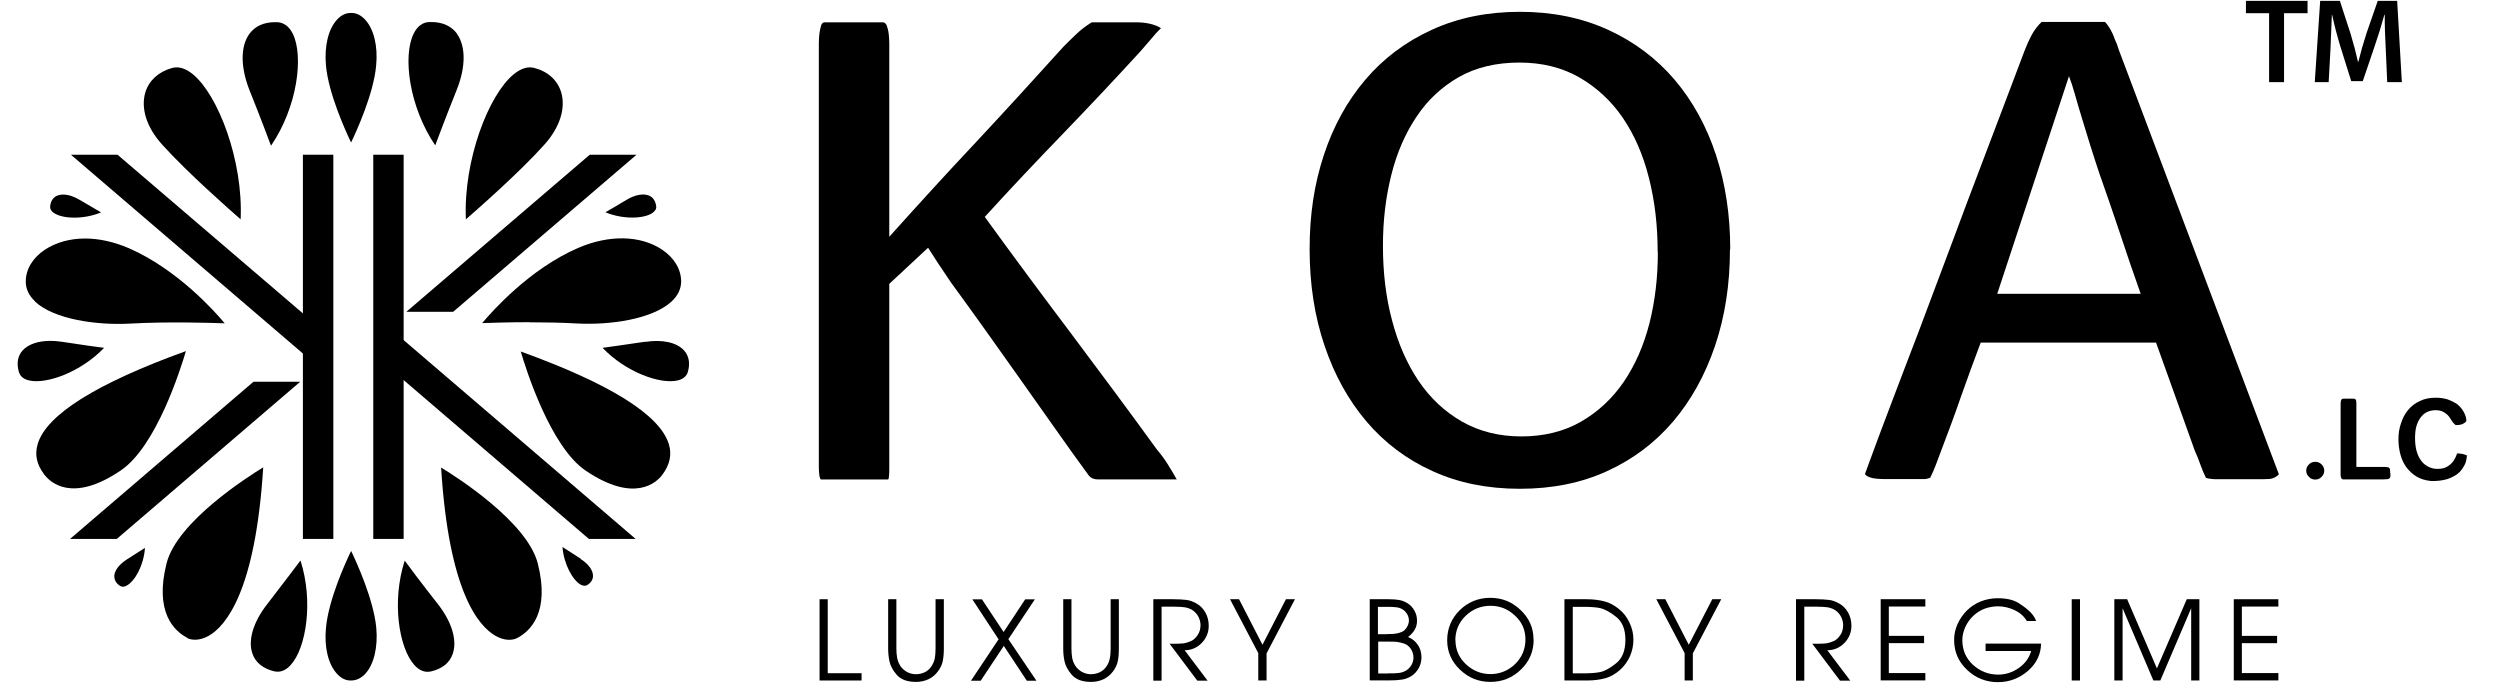 <svg version="1.0" preserveAspectRatio="xMidYMid meet" height="54" viewBox="0 0 146.25 40.5" zoomAndPan="magnify" width="195" xmlns:xlink="http://www.w3.org/1999/xlink" xmlns="http://www.w3.org/2000/svg"><defs><clipPath id="419ba81933"><path clip-rule="nonzero" d="M 19 32.004 L 22.465 32.004 L 22.465 39.988 L 19 39.988 Z M 19 32.004"></path></clipPath><clipPath id="01fdc04dc3"><path clip-rule="nonzero" d="M 47.641 35 L 50.855 35 L 50.855 39.988 L 47.641 39.988 Z M 47.641 35"></path></clipPath><clipPath id="608d7e0ced"><path clip-rule="nonzero" d="M 51.93 35 L 55.68 35 L 55.68 39.988 L 51.93 39.988 Z M 51.93 35"></path></clipPath><clipPath id="4e7cb1fa39"><path clip-rule="nonzero" d="M 56.75 35 L 61 35 L 61 39.988 L 56.75 39.988 Z M 56.75 35"></path></clipPath><clipPath id="4e2719b82f"><path clip-rule="nonzero" d="M 62.105 35 L 65.855 35 L 65.855 39.988 L 62.105 39.988 Z M 62.105 35"></path></clipPath><clipPath id="dde961bc30"><path clip-rule="nonzero" d="M 67.465 35 L 71 35 L 71 39.988 L 67.465 39.988 Z M 67.465 35"></path></clipPath><clipPath id="37cee53ee3"><path clip-rule="nonzero" d="M 71.75 35 L 76 35 L 76 39.988 L 71.75 39.988 Z M 71.75 35"></path></clipPath><clipPath id="694c16ea19"><path clip-rule="nonzero" d="M 80 35 L 83.535 35 L 83.535 39.988 L 80 39.988 Z M 80 35"></path></clipPath><clipPath id="7af94abf66"><path clip-rule="nonzero" d="M 84.609 34.672 L 89.965 34.672 L 89.965 39.988 L 84.609 39.988 Z M 84.609 34.672"></path></clipPath><clipPath id="3c5dd320da"><path clip-rule="nonzero" d="M 91.035 35 L 95.859 35 L 95.859 39.988 L 91.035 39.988 Z M 91.035 35"></path></clipPath><clipPath id="26d3d61ddc"><path clip-rule="nonzero" d="M 96.395 35 L 101 35 L 101 39.988 L 96.395 39.988 Z M 96.395 35"></path></clipPath><clipPath id="b6a570b796"><path clip-rule="nonzero" d="M 105 35 L 108.715 35 L 108.715 39.988 L 105 39.988 Z M 105 35"></path></clipPath><clipPath id="dab18f491a"><path clip-rule="nonzero" d="M 110 35 L 113 35 L 113 39.988 L 110 39.988 Z M 110 35"></path></clipPath><clipPath id="316e19de93"><path clip-rule="nonzero" d="M 114.074 34.672 L 119.43 34.672 L 119.43 39.988 L 114.074 39.988 Z M 114.074 34.672"></path></clipPath><clipPath id="b1ff0650dd"><path clip-rule="nonzero" d="M 121.039 35 L 122 35 L 122 39.988 L 121.039 39.988 Z M 121.039 35"></path></clipPath><clipPath id="209f41fede"><path clip-rule="nonzero" d="M 123.18 35 L 129 35 L 129 39.988 L 123.18 39.988 Z M 123.18 35"></path></clipPath><clipPath id="44aa996eca"><path clip-rule="nonzero" d="M 130.145 35 L 133.359 35 L 133.359 39.988 L 130.145 39.988 Z M 130.145 35"></path></clipPath><clipPath id="6e7f03f633"><path clip-rule="nonzero" d="M 140 23 L 144.34 23 L 144.34 28.27 L 140 28.27 Z M 140 23"></path></clipPath><clipPath id="d247104c58"><path clip-rule="nonzero" d="M 131.215 0.02 L 135 0.02 L 135 5 L 131.215 5 Z M 131.215 0.02"></path></clipPath><clipPath id="9226474ca0"><path clip-rule="nonzero" d="M 135 0.02 L 140.859 0.02 L 140.859 5 L 135 5 Z M 135 0.02"></path></clipPath></defs><path fill-rule="nonzero" fill-opacity="1" d="M 21.836 9.051 L 23.613 9.051 L 23.613 31.527 L 21.836 31.527 Z M 21.836 9.051" fill="#000000"></path><path fill-rule="nonzero" fill-opacity="1" d="M 26.508 18.242 L 37.238 9.051 L 34.5 9.051 L 23.77 18.242 Z M 26.508 18.242" fill="#000000"></path><path fill-rule="nonzero" fill-opacity="1" d="M 22.117 20.953 L 34.449 31.527 L 37.184 31.527 L 22.621 19.047 Z M 22.117 20.953" fill="#000000"></path><path fill-rule="nonzero" fill-opacity="1" d="M 17.719 9.051 L 19.5 9.051 L 19.5 31.527 L 17.719 31.527 Z M 17.719 9.051" fill="#000000"></path><path fill-rule="nonzero" fill-opacity="1" d="M 14.828 22.332 L 4.098 31.527 L 6.832 31.527 L 17.562 22.332 Z M 14.828 22.332" fill="#000000"></path><path fill-rule="nonzero" fill-opacity="1" d="M 19.219 19.617 L 6.875 9.051 L 4.148 9.051 L 18.703 21.523 Z M 19.219 19.617" fill="#000000"></path><path fill-rule="nonzero" fill-opacity="1" d="M 14.078 12.832 C 14.234 9.383 12.75 5.535 11.277 4.34 C 10.949 4.074 10.637 3.941 10.332 3.941 C 10.242 3.941 10.156 3.953 10.066 3.977 C 9.266 4.199 8.715 4.711 8.5 5.41 C 8.227 6.348 8.582 7.465 9.496 8.469 C 10.988 10.121 13.426 12.262 14.078 12.832 Z M 14.078 12.832" fill="#000000"></path><path fill-rule="nonzero" fill-opacity="1" d="M 2.043 17.637 C 3.152 18.68 5.645 19.039 7.621 18.93 C 9.902 18.805 12.371 18.887 13.145 18.914 C 12.574 18.223 10.371 15.754 7.539 14.52 C 6.668 14.145 5.793 13.953 4.977 13.953 C 4.098 13.953 3.289 14.176 2.633 14.602 C 1.91 15.082 1.5 15.762 1.508 16.484 C 1.508 16.914 1.703 17.305 2.059 17.637 Z M 2.043 17.637" fill="#000000"></path><path fill-rule="nonzero" fill-opacity="1" d="M 10.949 37.324 C 11.207 37.461 11.676 37.492 12.203 37.199 C 13.203 36.633 14.945 34.605 15.398 27.34 C 14.5 27.887 10.363 30.52 9.746 32.949 C 9.02 35.816 10.191 36.918 10.957 37.312 Z M 10.949 37.324" fill="#000000"></path><path fill-rule="nonzero" fill-opacity="1" d="M 2.207 25.973 C 2.02 26.586 2.141 27.168 2.586 27.754 C 2.91 28.188 4.195 29.469 7.062 27.523 C 9.148 26.121 10.578 21.551 10.875 20.539 C 5.645 22.43 2.727 24.254 2.207 25.965 Z M 2.207 25.973" fill="#000000"></path><path fill-rule="nonzero" fill-opacity="1" d="M 3.598 19.992 C 3.371 19.957 3.148 19.941 2.941 19.941 C 2.23 19.941 1.645 20.141 1.316 20.508 C 1.035 20.828 0.961 21.254 1.102 21.75 C 1.176 22.016 1.383 22.188 1.715 22.258 C 2.727 22.488 4.734 21.766 6.09 20.348 C 5.723 20.305 4.859 20.184 3.609 19.992 Z M 3.598 19.992" fill="#000000"></path><path fill-rule="nonzero" fill-opacity="1" d="M 15.613 35.367 C 14.812 36.398 14.492 37.469 14.77 38.246 C 14.945 38.754 15.391 39.117 16.035 39.27 C 16.391 39.352 16.719 39.227 17.012 38.895 C 17.91 37.906 18.348 35.188 17.578 32.789 C 17.312 33.141 16.637 34.043 15.613 35.367 Z M 15.613 35.367" fill="#000000"></path><path fill-rule="nonzero" fill-opacity="1" d="M 15.863 8.512 C 17.402 6.246 17.77 3.289 17.133 1.984 C 16.918 1.547 16.613 1.32 16.219 1.297 L 16.09 1.297 C 15.426 1.297 14.91 1.535 14.582 1.992 C 14.062 2.715 14.07 3.926 14.582 5.242 C 15.258 6.93 15.688 8.082 15.852 8.52 Z M 15.863 8.512" fill="#000000"></path><path fill-rule="nonzero" fill-opacity="1" d="M 31.84 8.469 C 32.742 7.465 33.105 6.348 32.832 5.41 C 32.625 4.711 32.078 4.191 31.266 3.977 C 31.18 3.953 31.098 3.941 31 3.941 C 30.703 3.941 30.387 4.074 30.059 4.34 C 28.582 5.535 27.102 9.383 27.254 12.832 C 27.906 12.262 30.348 10.129 31.84 8.469 Z M 31.84 8.469" fill="#000000"></path><path fill-rule="nonzero" fill-opacity="1" d="M 31.008 18.855 C 31.859 18.855 32.809 18.871 33.723 18.922 C 35.688 19.031 38.18 18.672 39.297 17.629 C 39.656 17.289 39.84 16.906 39.848 16.477 C 39.848 15.754 39.438 15.074 38.723 14.598 C 37.453 13.754 35.613 13.727 33.812 14.508 C 30.973 15.738 28.777 18.223 28.207 18.902 C 28.656 18.887 29.738 18.848 31.008 18.848 Z M 31.008 18.855" fill="#000000"></path><path fill-rule="nonzero" fill-opacity="1" d="M 25.805 27.348 C 26.254 34.613 27.988 36.633 29 37.203 C 29.527 37.5 29.992 37.461 30.25 37.328 C 31.016 36.93 32.188 35.832 31.461 32.965 C 30.844 30.535 26.707 27.898 25.809 27.355 Z M 25.805 27.348" fill="#000000"></path><path fill-rule="nonzero" fill-opacity="1" d="M 30.461 20.555 C 30.758 21.559 32.188 26.137 34.27 27.539 C 37.141 29.473 38.43 28.203 38.75 27.77 C 39.188 27.176 39.312 26.594 39.129 25.988 C 38.609 24.273 35.695 22.453 30.461 20.562 Z M 30.461 20.555" fill="#000000"></path><path fill-rule="nonzero" fill-opacity="1" d="M 37.734 19.992 C 36.48 20.184 35.621 20.293 35.25 20.348 C 36.598 21.766 38.609 22.488 39.625 22.258 C 39.957 22.188 40.168 22.008 40.242 21.75 C 40.379 21.254 40.309 20.828 40.023 20.508 C 39.602 20.031 38.742 19.844 37.742 20 Z M 37.734 19.992" fill="#000000"></path><path fill-rule="nonzero" fill-opacity="1" d="M 38.387 12.062 C 38.348 11.77 38.215 11.559 38 11.457 C 37.668 11.297 37.156 11.383 36.645 11.695 C 36.066 12.047 35.633 12.293 35.414 12.418 C 36.465 12.852 37.688 12.801 38.18 12.449 C 38.332 12.336 38.41 12.211 38.387 12.062 Z M 38.387 12.062" fill="#000000"></path><path fill-rule="nonzero" fill-opacity="1" d="M 3.148 12.453 C 3.637 12.801 4.859 12.859 5.914 12.426 C 5.684 12.293 5.262 12.047 4.68 11.703 C 4.332 11.492 3.992 11.383 3.703 11.383 C 3.562 11.383 3.438 11.406 3.316 11.457 C 3.094 11.57 2.969 11.77 2.934 12.062 C 2.918 12.211 2.984 12.344 3.141 12.449 Z M 3.148 12.453" fill="#000000"></path><path fill-rule="nonzero" fill-opacity="1" d="M 6.691 33.734 C 6.691 33.949 6.805 34.133 7.023 34.273 C 7.137 34.348 7.266 34.34 7.41 34.258 C 7.887 34.008 8.414 33.07 8.48 32.051 C 8.277 32.184 7.914 32.418 7.41 32.734 C 6.957 33.027 6.684 33.395 6.684 33.719 Z M 6.691 33.734" fill="#000000"></path><path fill-rule="nonzero" fill-opacity="1" d="M 33.977 32.688 C 33.469 32.367 33.113 32.133 32.906 32 C 32.98 33.004 33.508 33.949 33.977 34.207 C 34.125 34.281 34.25 34.289 34.359 34.223 C 34.582 34.082 34.691 33.898 34.691 33.684 C 34.691 33.355 34.418 32.988 33.965 32.699 Z M 33.977 32.688" fill="#000000"></path><path fill-rule="nonzero" fill-opacity="1" d="M 23.676 32.797 C 22.902 35.188 23.34 37.906 24.238 38.902 C 24.535 39.234 24.867 39.359 25.219 39.277 C 25.871 39.125 26.309 38.77 26.484 38.25 C 26.758 37.477 26.438 36.398 25.641 35.371 C 24.609 34.059 23.934 33.152 23.676 32.797 Z M 23.676 32.797" fill="#000000"></path><path fill-rule="nonzero" fill-opacity="1" d="M 26.746 1.984 C 26.418 1.535 25.906 1.289 25.238 1.289 L 25.105 1.289 C 24.719 1.305 24.406 1.543 24.195 1.977 C 23.555 3.277 23.926 6.238 25.461 8.504 C 25.625 8.066 26.055 6.914 26.73 5.227 C 27.25 3.91 27.254 2.707 26.73 1.977 Z M 26.746 1.984" fill="#000000"></path><g clip-path="url(#419ba81933)"><path fill-rule="nonzero" fill-opacity="1" d="M 20.539 32.234 C 20.219 32.891 19.223 35.07 19.07 36.723 C 18.957 37.867 19.203 38.871 19.723 39.426 C 19.965 39.691 20.246 39.82 20.539 39.809 C 20.832 39.809 21.117 39.684 21.359 39.426 C 21.871 38.883 22.117 37.867 22.012 36.723 C 21.855 35.07 20.855 32.883 20.543 32.234 Z M 20.539 32.234" fill="#000000"></path></g><path fill-rule="nonzero" fill-opacity="1" d="M 20.539 8.336 C 20.855 7.676 21.852 5.5 22.004 3.844 C 22.117 2.699 21.871 1.695 21.352 1.141 C 21.109 0.879 20.828 0.75 20.539 0.758 L 20.516 0.758 C 20.227 0.758 19.953 0.891 19.723 1.141 C 19.207 1.691 18.965 2.699 19.07 3.844 C 19.223 5.5 20.227 7.684 20.539 8.336 Z M 20.539 8.336" fill="#000000"></path><path fill-rule="nonzero" fill-opacity="1" d="M 68.82 28.043 L 64.207 28.043 C 63.953 28.043 63.762 27.938 63.637 27.738 C 63.035 26.91 62.383 26.012 61.711 25.051 C 61.027 24.082 60.336 23.109 59.648 22.133 C 58.949 21.152 58.27 20.184 57.586 19.23 C 56.902 18.281 56.266 17.387 55.656 16.559 C 55.383 16.16 55.117 15.762 54.863 15.379 C 54.613 14.992 54.418 14.691 54.293 14.492 C 53.914 14.848 53.539 15.195 53.16 15.547 C 52.781 15.902 52.402 16.25 52.023 16.605 L 52.023 27.355 C 52.023 27.547 52.023 27.707 52.008 27.84 C 51.996 27.98 51.98 28.047 51.949 28.047 L 48.012 28.047 C 48.012 28.047 47.961 27.977 47.938 27.84 C 47.918 27.703 47.902 27.539 47.902 27.355 L 47.902 2.531 C 47.902 2.316 47.918 2.117 47.938 1.949 C 47.961 1.777 47.996 1.625 48.035 1.496 C 48.07 1.371 48.145 1.305 48.242 1.305 L 51.645 1.305 C 51.75 1.305 51.816 1.371 51.875 1.496 C 51.918 1.625 51.965 1.777 51.988 1.969 C 52.008 2.16 52.023 2.352 52.023 2.551 L 52.023 13.852 C 53.715 11.965 55.406 10.113 57.113 8.297 C 58.816 6.473 60.508 4.621 62.199 2.746 C 62.473 2.473 62.738 2.207 62.992 1.969 C 63.242 1.734 63.531 1.512 63.867 1.305 L 66.441 1.305 C 67.043 1.305 67.539 1.414 67.918 1.645 C 67.715 1.844 67.508 2.066 67.316 2.309 C 67.113 2.547 66.906 2.781 66.715 3.004 C 65.203 4.656 63.68 6.273 62.16 7.848 C 60.641 9.422 59.121 11.027 57.609 12.688 C 59.27 14.98 60.953 17.246 62.645 19.492 C 64.332 21.742 66.012 24 67.676 26.293 C 67.93 26.594 68.137 26.875 68.301 27.141 C 68.465 27.406 68.652 27.707 68.848 28.062 Z M 68.82 28.043" fill="#000000"></path><path fill-rule="nonzero" fill-opacity="1" d="M 101.203 14.586 C 101.203 16.648 100.906 18.531 100.328 20.238 C 99.75 21.941 98.93 23.418 97.875 24.66 C 96.812 25.906 95.531 26.867 94.02 27.559 C 92.504 28.254 90.801 28.594 88.91 28.594 C 87.02 28.594 85.312 28.25 83.801 27.559 C 82.285 26.875 81.004 25.906 79.941 24.66 C 78.883 23.41 78.066 21.941 77.492 20.238 C 76.91 18.531 76.613 16.648 76.613 14.586 C 76.613 12.527 76.887 10.766 77.445 9.07 C 78 7.383 78.809 5.91 79.871 4.664 C 80.93 3.418 82.219 2.449 83.746 1.75 C 85.273 1.047 86.996 0.691 88.918 0.691 C 90.836 0.691 92.551 1.047 94.086 1.75 C 95.613 2.449 96.902 3.422 97.965 4.664 C 99.023 5.91 99.832 7.383 100.387 9.07 C 100.945 10.77 101.219 12.609 101.219 14.586 Z M 96.973 14.734 C 96.973 13.176 96.801 11.73 96.457 10.387 C 96.117 9.043 95.605 7.875 94.93 6.887 C 94.25 5.891 93.402 5.117 92.395 4.531 C 91.387 3.953 90.215 3.66 88.879 3.66 C 87.547 3.66 86.336 3.941 85.344 4.508 C 84.348 5.078 83.516 5.848 82.867 6.828 C 82.207 7.809 81.715 8.938 81.391 10.238 C 81.066 11.531 80.902 12.902 80.902 14.367 C 80.902 15.926 81.07 17.379 81.434 18.738 C 81.789 20.098 82.309 21.277 82.984 22.281 C 83.664 23.285 84.512 24.082 85.52 24.66 C 86.527 25.234 87.695 25.531 89 25.531 C 90.305 25.531 91.504 25.242 92.5 24.66 C 93.5 24.082 94.332 23.301 94.996 22.328 C 95.664 21.344 96.16 20.207 96.496 18.902 C 96.824 17.594 96.984 16.211 96.984 14.758 Z M 96.973 14.734" fill="#000000"></path><path fill-rule="nonzero" fill-opacity="1" d="M 133.328 27.738 C 133.152 27.914 132.965 28.004 132.758 28.02 C 132.551 28.035 132.312 28.035 132.039 28.035 L 129.672 28.035 C 129.457 28.035 129.25 28.012 129.051 27.961 C 128.926 27.707 128.82 27.449 128.723 27.184 C 128.637 26.926 128.523 26.645 128.398 26.371 L 126.129 20.043 L 115.871 20.043 C 115.473 21.102 115.086 22.148 114.715 23.207 C 114.352 24.262 113.961 25.309 113.559 26.363 C 113.457 26.637 113.359 26.91 113.254 27.176 C 113.152 27.445 113.043 27.703 112.914 27.953 C 112.789 27.996 112.668 28.027 112.559 28.027 L 110.348 28.027 C 109.895 28.027 109.578 27.996 109.406 27.93 C 109.227 27.871 109.133 27.797 109.102 27.723 C 109.207 27.449 109.305 27.168 109.406 26.895 C 109.512 26.621 109.605 26.344 109.711 26.07 C 109.883 25.59 110.199 24.762 110.652 23.566 C 111.105 22.379 111.625 20.996 112.227 19.438 C 112.816 17.883 113.434 16.234 114.078 14.508 C 114.723 12.77 115.34 11.133 115.934 9.574 C 116.523 8.016 117.051 6.637 117.504 5.434 C 117.957 4.23 118.273 3.395 118.445 2.945 C 118.57 2.621 118.707 2.316 118.859 2.035 C 119.008 1.762 119.203 1.504 119.434 1.285 L 123.141 1.285 C 123.246 1.387 123.34 1.52 123.445 1.695 C 123.547 1.875 123.637 2.059 123.703 2.266 C 123.809 2.492 123.895 2.715 123.961 2.945 L 133.309 27.73 L 133.309 27.746 Z M 116.828 17.188 L 125.23 17.188 C 124.801 15.984 124.398 14.801 124.023 13.664 C 123.645 12.527 123.238 11.348 122.812 10.145 C 122.637 9.613 122.457 9.07 122.281 8.504 C 122.102 7.934 121.938 7.402 121.789 6.902 C 121.641 6.398 121.492 5.934 121.375 5.492 C 121.25 5.047 121.137 4.711 121.035 4.457 L 116.836 17.195 Z M 116.828 17.188" fill="#000000"></path><g clip-path="url(#01fdc04dc3)"><path fill-rule="nonzero" fill-opacity="1" d="M 47.938 35.055 L 48.422 35.055 L 48.422 39.383 L 50.402 39.383 L 50.402 39.809 L 47.945 39.809 L 47.945 35.055 Z M 47.938 35.055" fill="#000000"></path></g><g clip-path="url(#608d7e0ced)"><path fill-rule="nonzero" fill-opacity="1" d="M 52.438 35.055 L 52.438 37.941 C 52.438 38.141 52.453 38.328 52.484 38.488 C 52.516 38.652 52.574 38.805 52.668 38.953 C 52.758 39.094 52.891 39.211 53.055 39.309 C 53.227 39.398 53.395 39.441 53.586 39.441 C 53.758 39.441 53.922 39.402 54.086 39.332 C 54.242 39.258 54.375 39.145 54.469 39.008 C 54.566 38.867 54.641 38.711 54.68 38.543 C 54.715 38.371 54.73 38.172 54.73 37.941 L 54.73 35.055 L 55.215 35.055 L 55.215 37.941 C 55.215 38.238 55.191 38.48 55.148 38.695 C 55.102 38.902 55.004 39.102 54.855 39.293 C 54.711 39.484 54.531 39.633 54.309 39.738 C 54.086 39.84 53.848 39.891 53.586 39.891 C 53.07 39.891 52.699 39.75 52.461 39.48 C 52.223 39.207 52.09 38.938 52.039 38.711 C 51.988 38.48 51.957 38.223 51.957 37.941 L 51.957 35.055 Z M 52.438 35.055" fill="#000000"></path></g><g clip-path="url(#4e7cb1fa39)"><path fill-rule="nonzero" fill-opacity="1" d="M 58.41 37.391 L 56.883 35.062 L 57.445 35.062 L 58.711 36.973 L 59.973 35.062 L 60.539 35.062 L 58.988 37.391 L 60.633 39.824 L 60.07 39.824 L 58.723 37.785 L 57.371 39.824 L 56.801 39.824 L 58.422 37.391 Z M 58.41 37.391" fill="#000000"></path></g><g clip-path="url(#4e2719b82f)"><path fill-rule="nonzero" fill-opacity="1" d="M 62.68 35.055 L 62.68 37.941 C 62.68 38.141 62.695 38.328 62.723 38.488 C 62.754 38.652 62.812 38.805 62.91 38.953 C 63 39.094 63.133 39.211 63.297 39.309 C 63.469 39.398 63.637 39.441 63.828 39.441 C 64 39.441 64.164 39.402 64.328 39.332 C 64.48 39.258 64.617 39.145 64.711 39.008 C 64.816 38.867 64.883 38.711 64.918 38.543 C 64.957 38.371 64.973 38.172 64.973 37.941 L 64.973 35.055 L 65.453 35.055 L 65.453 37.941 C 65.453 38.238 65.434 38.48 65.387 38.695 C 65.344 38.902 65.246 39.102 65.098 39.293 C 64.949 39.484 64.77 39.633 64.551 39.738 C 64.328 39.84 64.09 39.891 63.828 39.891 C 63.309 39.891 62.941 39.75 62.703 39.48 C 62.465 39.207 62.332 38.938 62.281 38.711 C 62.227 38.48 62.199 38.223 62.199 37.941 L 62.199 35.055 Z M 62.68 35.055" fill="#000000"></path></g><g clip-path="url(#dde961bc30)"><path fill-rule="nonzero" fill-opacity="1" d="M 67.469 35.055 L 68.605 35.055 C 68.93 35.055 69.191 35.07 69.391 35.094 C 69.586 35.113 69.793 35.188 70.008 35.312 C 70.223 35.438 70.391 35.609 70.52 35.84 C 70.645 36.066 70.711 36.316 70.711 36.613 C 70.711 36.996 70.57 37.336 70.297 37.617 C 70.023 37.898 69.688 38.039 69.301 38.039 L 70.645 39.82 L 70.043 39.82 L 68.422 37.66 L 68.699 37.66 C 68.945 37.66 69.133 37.648 69.266 37.633 C 69.398 37.609 69.531 37.566 69.68 37.5 C 69.828 37.434 69.953 37.312 70.066 37.145 C 70.18 36.973 70.23 36.781 70.23 36.566 C 70.23 36.398 70.184 36.246 70.113 36.09 C 70.035 35.934 69.918 35.809 69.785 35.711 C 69.652 35.617 69.488 35.559 69.316 35.527 C 69.148 35.504 68.941 35.492 68.711 35.492 L 67.953 35.492 L 67.953 39.82 L 67.469 39.82 L 67.469 35.051 Z M 67.469 35.055" fill="#000000"></path></g><g clip-path="url(#37cee53ee3)"><path fill-rule="nonzero" fill-opacity="1" d="M 73.617 38.223 L 71.957 35.055 L 72.484 35.055 L 73.855 37.719 L 75.227 35.055 L 75.754 35.055 L 74.094 38.223 L 74.094 39.809 L 73.609 39.809 L 73.609 38.223 Z M 73.617 38.223" fill="#000000"></path></g><g clip-path="url(#694c16ea19)"><path fill-rule="nonzero" fill-opacity="1" d="M 80.129 35.055 L 81.25 35.055 C 81.48 35.055 81.68 35.07 81.848 35.098 C 82.02 35.129 82.191 35.195 82.355 35.301 C 82.516 35.402 82.652 35.551 82.746 35.727 C 82.852 35.91 82.895 36.102 82.895 36.309 C 82.895 36.52 82.852 36.688 82.754 36.848 C 82.656 37.012 82.531 37.145 82.367 37.266 C 82.621 37.367 82.812 37.523 82.949 37.734 C 83.09 37.941 83.156 38.188 83.156 38.461 C 83.156 38.68 83.102 38.887 83 39.078 C 82.887 39.277 82.746 39.434 82.57 39.547 C 82.383 39.656 82.199 39.738 81.996 39.758 C 81.805 39.789 81.551 39.805 81.258 39.805 L 80.129 39.805 L 80.129 35.047 L 80.113 35.047 Z M 81.125 37.094 L 81.234 37.094 C 81.441 37.094 81.613 37.078 81.723 37.055 C 81.836 37.035 81.945 36.996 82.051 36.945 C 82.152 36.895 82.234 36.805 82.309 36.68 C 82.383 36.555 82.422 36.422 82.422 36.297 C 82.422 36.172 82.383 36.035 82.316 35.922 C 82.242 35.809 82.16 35.711 82.055 35.652 C 81.953 35.586 81.836 35.543 81.699 35.527 C 81.566 35.516 81.426 35.5 81.277 35.5 L 80.609 35.5 L 80.609 37.102 L 81.129 37.102 L 81.113 37.102 Z M 81.195 39.391 L 81.332 39.391 C 81.531 39.391 81.695 39.391 81.836 39.367 C 81.977 39.352 82.102 39.309 82.227 39.242 C 82.355 39.176 82.457 39.074 82.555 38.93 C 82.637 38.793 82.688 38.637 82.688 38.488 C 82.688 38.281 82.637 38.105 82.531 37.957 C 82.43 37.809 82.301 37.707 82.148 37.652 C 81.988 37.605 81.848 37.566 81.73 37.551 C 81.613 37.535 81.441 37.535 81.25 37.535 L 80.625 37.535 L 80.625 39.398 L 81.219 39.398 Z M 81.195 39.391" fill="#000000"></path></g><g clip-path="url(#7af94abf66)"><path fill-rule="nonzero" fill-opacity="1" d="M 89.719 37.418 C 89.719 38.105 89.473 38.688 88.977 39.168 C 88.48 39.648 87.887 39.891 87.191 39.891 C 86.492 39.891 85.922 39.656 85.418 39.184 C 84.914 38.703 84.66 38.137 84.66 37.457 C 84.66 36.777 84.906 36.18 85.395 35.695 C 85.883 35.219 86.484 34.973 87.18 34.973 C 87.879 34.973 88.457 35.211 88.953 35.684 C 89.457 36.164 89.711 36.73 89.711 37.41 Z M 85.145 37.457 C 85.145 37.992 85.344 38.465 85.75 38.852 C 86.16 39.234 86.633 39.434 87.191 39.434 C 87.746 39.434 88.234 39.234 88.637 38.844 C 89.035 38.453 89.238 37.973 89.238 37.41 C 89.238 36.848 89.035 36.391 88.629 36.016 C 88.219 35.629 87.746 35.438 87.191 35.438 C 86.633 35.438 86.137 35.641 85.734 36.031 C 85.336 36.422 85.137 36.902 85.137 37.461 Z M 85.145 37.457" fill="#000000"></path></g><g clip-path="url(#3c5dd320da)"><path fill-rule="nonzero" fill-opacity="1" d="M 91.527 35.055 L 92.812 35.055 C 93.195 35.055 93.539 35.098 93.84 35.176 C 94.137 35.246 94.426 35.402 94.695 35.617 C 94.961 35.832 95.176 36.098 95.324 36.422 C 95.48 36.746 95.555 37.078 95.555 37.418 C 95.555 37.758 95.488 38.074 95.355 38.387 C 95.215 38.695 95.02 38.969 94.762 39.199 C 94.5 39.426 94.219 39.59 93.914 39.676 C 93.609 39.758 93.25 39.809 92.84 39.809 L 91.52 39.809 L 91.52 35.055 Z M 92.625 39.391 C 93.031 39.391 93.359 39.367 93.609 39.316 C 93.863 39.266 94.176 39.094 94.539 38.805 C 94.902 38.52 95.086 38.059 95.086 37.434 C 95.086 36.805 94.902 36.371 94.539 36.082 C 94.176 35.793 93.855 35.625 93.598 35.57 C 93.336 35.52 93.008 35.5 92.625 35.5 L 92.008 35.5 L 92.008 39.391 Z M 92.625 39.391" fill="#000000"></path></g><g clip-path="url(#26d3d61ddc)"><path fill-rule="nonzero" fill-opacity="1" d="M 98.559 38.223 L 96.895 35.055 L 97.422 35.055 L 98.793 37.719 L 100.168 35.055 L 100.691 35.055 L 99.031 38.223 L 99.031 39.809 L 98.551 39.809 L 98.551 38.223 Z M 98.559 38.223" fill="#000000"></path></g><g clip-path="url(#b6a570b796)"><path fill-rule="nonzero" fill-opacity="1" d="M 105.066 35.055 L 106.203 35.055 C 106.527 35.055 106.789 35.07 106.988 35.094 C 107.18 35.113 107.387 35.188 107.605 35.312 C 107.82 35.438 107.988 35.609 108.117 35.84 C 108.242 36.066 108.309 36.316 108.309 36.613 C 108.309 36.996 108.168 37.336 107.895 37.617 C 107.617 37.898 107.285 38.039 106.898 38.039 L 108.242 39.82 L 107.641 39.82 L 106.02 37.66 L 106.297 37.66 C 106.543 37.66 106.73 37.648 106.863 37.633 C 106.996 37.609 107.129 37.566 107.277 37.5 C 107.426 37.434 107.551 37.312 107.664 37.145 C 107.777 36.973 107.824 36.781 107.824 36.566 C 107.824 36.398 107.781 36.246 107.707 36.09 C 107.633 35.934 107.516 35.809 107.383 35.711 C 107.25 35.617 107.086 35.559 106.914 35.527 C 106.742 35.504 106.535 35.492 106.309 35.492 L 105.551 35.492 L 105.551 39.82 L 105.066 39.82 L 105.066 35.051 Z M 105.066 35.055" fill="#000000"></path></g><g clip-path="url(#dab18f491a)"><path fill-rule="nonzero" fill-opacity="1" d="M 110.02 35.055 L 112.633 35.055 L 112.633 35.484 L 110.496 35.484 L 110.496 37.199 L 112.559 37.199 L 112.559 37.625 L 110.496 37.625 L 110.496 39.375 L 112.633 39.375 L 112.633 39.805 L 110.02 39.805 L 110.02 35.051 Z M 110.02 35.055" fill="#000000"></path></g><g clip-path="url(#316e19de93)"><path fill-rule="nonzero" fill-opacity="1" d="M 119.402 37.625 C 119.402 38.25 119.145 38.801 118.641 39.242 C 118.133 39.684 117.539 39.906 116.875 39.906 C 116.207 39.906 115.574 39.672 115.07 39.184 C 114.559 38.703 114.316 38.121 114.316 37.426 C 114.316 37.109 114.383 36.805 114.516 36.508 C 114.648 36.215 114.836 35.941 115.066 35.711 C 115.301 35.484 115.574 35.301 115.879 35.18 C 116.184 35.062 116.516 34.996 116.867 34.996 C 117.387 34.996 117.801 35.094 118.098 35.285 C 118.395 35.477 118.625 35.652 118.789 35.824 C 118.949 35.992 119.055 36.156 119.113 36.328 L 118.57 36.328 C 118.41 36.059 118.172 35.844 117.859 35.695 C 117.547 35.551 117.223 35.469 116.883 35.469 C 116.617 35.469 116.363 35.516 116.117 35.602 C 115.879 35.691 115.656 35.824 115.457 36.008 C 115.258 36.191 115.102 36.406 114.977 36.664 C 114.859 36.926 114.797 37.184 114.797 37.449 C 114.797 38.016 114.996 38.496 115.41 38.883 C 115.828 39.266 116.324 39.465 116.895 39.465 C 117.332 39.465 117.734 39.332 118.098 39.078 C 118.461 38.828 118.707 38.488 118.824 38.082 L 116.156 38.082 L 116.156 37.652 L 119.41 37.652 Z M 119.402 37.625" fill="#000000"></path></g><g clip-path="url(#b1ff0650dd)"><path fill-rule="nonzero" fill-opacity="1" d="M 121.195 35.055 L 121.68 35.055 L 121.68 39.809 L 121.195 39.809 Z M 121.195 35.055" fill="#000000"></path></g><g clip-path="url(#209f41fede)"><path fill-rule="nonzero" fill-opacity="1" d="M 123.695 35.055 L 124.438 35.055 L 126.18 39.102 L 127.926 35.055 L 128.664 35.055 L 128.664 39.809 L 128.184 39.809 L 128.184 35.582 L 126.379 39.809 L 125.973 39.809 L 124.172 35.582 L 124.172 39.809 L 123.688 39.809 L 123.688 35.055 Z M 123.695 35.055" fill="#000000"></path></g><g clip-path="url(#44aa996eca)"><path fill-rule="nonzero" fill-opacity="1" d="M 130.676 35.055 L 133.285 35.055 L 133.285 35.484 L 131.148 35.484 L 131.148 37.199 L 133.211 37.199 L 133.211 37.625 L 131.148 37.625 L 131.148 39.375 L 133.285 39.375 L 133.285 39.805 L 130.676 39.805 L 130.676 35.051 Z M 130.676 35.055" fill="#000000"></path></g><path fill-rule="nonzero" fill-opacity="1" d="M 135.074 27.168 C 135.168 27.066 135.293 27.016 135.441 27.016 C 135.594 27.016 135.711 27.066 135.812 27.168 C 135.918 27.273 135.969 27.398 135.969 27.531 C 135.969 27.664 135.918 27.797 135.812 27.898 C 135.711 28.004 135.582 28.055 135.441 28.055 C 135.301 28.055 135.168 28.004 135.074 27.898 C 134.969 27.805 134.914 27.68 134.914 27.531 C 134.914 27.383 134.969 27.266 135.074 27.168 Z M 135.074 27.168" fill="#000000"></path><path fill-rule="nonzero" fill-opacity="1" d="M 139.84 27.672 L 139.84 27.805 C 139.84 27.848 139.84 27.887 139.824 27.914 C 139.801 27.98 139.758 28.02 139.684 28.027 C 139.609 28.035 139.527 28.043 139.426 28.043 L 137.074 28.043 C 137.031 28.043 137 28.027 136.984 27.996 C 136.973 27.977 136.949 27.938 136.941 27.898 C 136.934 27.863 136.926 27.828 136.926 27.773 L 136.926 23.707 C 136.926 23.633 136.926 23.547 136.941 23.465 C 136.957 23.383 136.992 23.332 137.066 23.324 C 137.109 23.324 137.164 23.309 137.215 23.324 C 137.266 23.324 137.328 23.324 137.387 23.324 L 137.695 23.324 C 137.77 23.324 137.816 23.367 137.832 23.434 C 137.848 23.492 137.848 23.566 137.848 23.648 L 137.848 27.316 L 139.426 27.316 C 139.512 27.316 139.594 27.316 139.672 27.332 C 139.742 27.332 139.789 27.379 139.812 27.449 C 139.812 27.488 139.824 27.523 139.824 27.57 L 139.824 27.695 L 139.824 27.68 Z M 139.84 27.672" fill="#000000"></path><g clip-path="url(#6e7f03f633)"><path fill-rule="nonzero" fill-opacity="1" d="M 144.32 26.652 L 144.305 26.742 C 144.289 26.836 144.281 26.934 144.254 27.016 C 144.23 27.098 144.191 27.176 144.156 27.242 C 144.082 27.383 143.992 27.508 143.891 27.613 C 143.777 27.723 143.66 27.805 143.539 27.863 C 143.43 27.93 143.305 27.98 143.168 28.027 C 142.871 28.113 142.555 28.152 142.199 28.137 C 141.879 28.102 141.605 28.02 141.367 27.879 C 141.137 27.738 140.938 27.555 140.777 27.34 C 140.613 27.117 140.5 26.867 140.426 26.594 C 140.352 26.312 140.309 26.02 140.309 25.707 C 140.309 25.375 140.352 25.059 140.457 24.77 C 140.551 24.473 140.684 24.207 140.871 23.988 C 141.055 23.766 141.285 23.582 141.57 23.457 C 141.836 23.324 142.145 23.266 142.496 23.266 C 142.754 23.266 142.984 23.301 143.191 23.367 C 143.391 23.441 143.578 23.535 143.75 23.648 C 143.902 23.773 144.023 23.914 144.109 24.066 C 144.207 24.238 144.27 24.406 144.281 24.578 L 144.281 24.621 L 144.262 24.668 C 144.188 24.742 144.105 24.785 144.016 24.824 C 143.926 24.852 143.824 24.867 143.703 24.867 L 143.66 24.867 L 143.637 24.852 C 143.555 24.785 143.488 24.711 143.438 24.629 L 143.309 24.43 C 143.273 24.379 143.238 24.32 143.18 24.273 C 143.125 24.223 143.066 24.172 142.992 24.129 C 142.859 24.039 142.695 23.996 142.48 23.996 C 142.285 23.996 142.117 24.039 141.961 24.113 C 141.812 24.188 141.695 24.305 141.59 24.445 C 141.48 24.594 141.406 24.77 141.352 24.961 C 141.301 25.152 141.281 25.383 141.281 25.633 C 141.281 25.898 141.309 26.145 141.363 26.359 C 141.422 26.578 141.508 26.77 141.621 26.926 C 141.73 27.086 141.871 27.207 142.035 27.289 C 142.199 27.383 142.387 27.43 142.598 27.43 C 142.828 27.43 143.031 27.383 143.18 27.289 C 143.328 27.191 143.453 27.082 143.539 26.949 L 143.637 26.777 L 143.711 26.609 L 143.734 26.527 C 143.809 26.527 143.883 26.527 143.961 26.543 C 144.023 26.543 144.09 26.566 144.164 26.586 C 144.238 26.602 144.289 26.633 144.34 26.668 L 144.328 26.645 Z M 144.32 26.652" fill="#000000"></path></g><g clip-path="url(#d247104c58)"><path fill-rule="nonzero" fill-opacity="1" d="M 132.742 0.773 L 131.387 0.773 L 131.387 0.051 L 134.992 0.051 L 134.992 0.773 L 133.617 0.773 L 133.617 4.805 L 132.742 4.805 Z M 132.742 0.773" fill="#000000"></path></g><g clip-path="url(#9226474ca0)"><path fill-rule="nonzero" fill-opacity="1" d="M 139.566 2.863 C 139.535 2.25 139.5 1.512 139.508 0.867 L 139.484 0.867 C 139.328 1.445 139.129 2.086 138.922 2.688 L 138.223 4.746 L 137.547 4.746 L 136.91 2.715 C 136.727 2.109 136.555 1.461 136.43 0.867 L 136.414 0.867 C 136.391 1.488 136.363 2.242 136.332 2.891 L 136.227 4.805 L 135.414 4.805 L 135.73 0.051 L 136.883 0.051 L 137.504 1.961 C 137.676 2.523 137.824 3.082 137.941 3.613 L 137.965 3.613 C 138.09 3.098 138.254 2.516 138.438 1.953 L 139.098 0.051 L 140.234 0.051 L 140.508 4.805 L 139.652 4.805 Z M 139.566 2.863" fill="#000000"></path></g></svg>